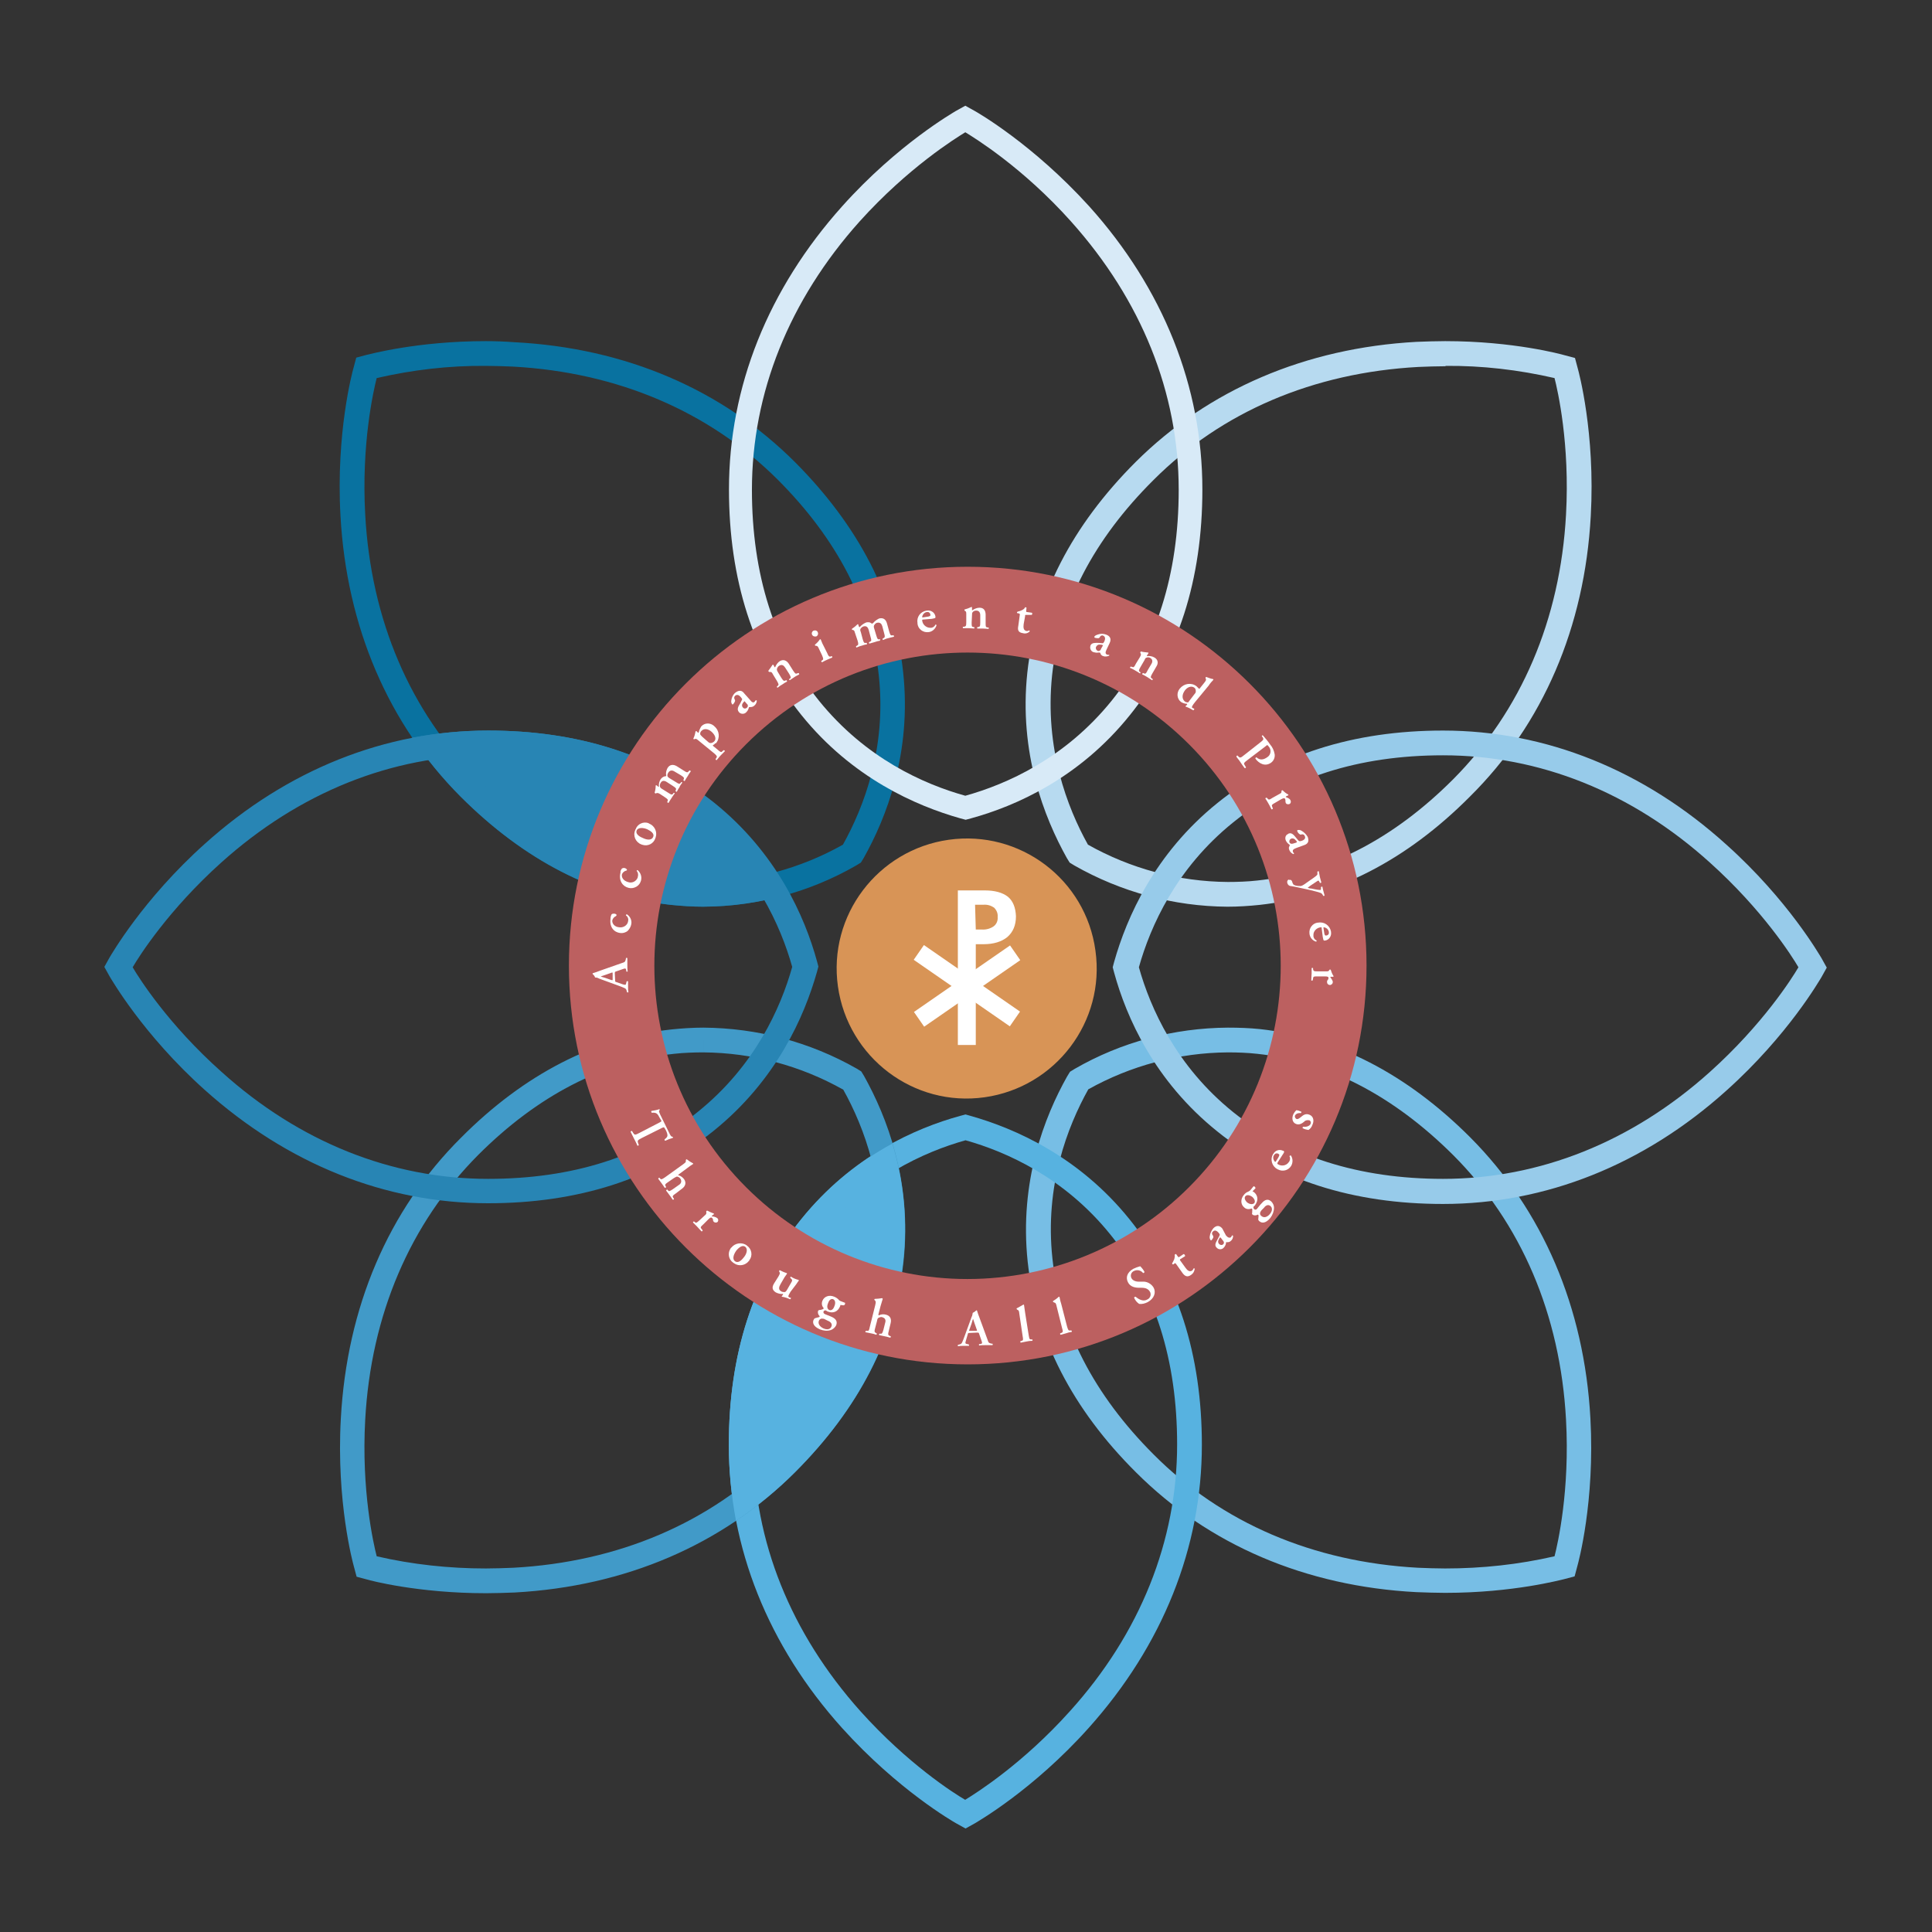 <svg xmlns="http://www.w3.org/2000/svg" xmlns:xlink="http://www.w3.org/1999/xlink" id="Layer_1" x="0px" y="0px" viewBox="0 0 538.7 538.7" style="enable-background:new 0 0 538.7 538.7;" xml:space="preserve"><rect x="0" y="0" width="538.7" height="538.7" fill="#333333" stroke="none"/><style type="text/css">	.st0{fill:#FFFFFF;fill-opacity:0;}	.st1{fill:#B7DAF0;}	.st2{fill:#77BEE5;}	.st3{fill:none;}	.st4{fill:#97CBEA;}	.st5{fill:#0972A0;}	.st6{fill:#D8EAF7;}	.st7{fill:#57B2E0;}	.st8{fill:#419AC8;}	.st9{fill:#2885B4;}	.st10{fill:#BC6060;}	.st11{fill:#D89456;}	.st12{fill:#FFFFFF;}</style><g id="Group_322" transform="translate(-22524.971 -2290.371)">	<g id="Group_71_00000098931992720691739040000013156702558242896524_" transform="translate(22524.971 2290.371)">		<g id="Group_31_00000150820074982098120010000006823798406423472299_" transform="translate(0 0)">			<g id="Group_3_00000139258574721729264880000011487192380743263881_" transform="translate(425.652 142.418)">				<g id="Group_2_00000173140602178137305740000016054010937988128916_" transform="translate(0)">					<g id="Group_1_00000163049424319128249400000003333573254649908117_">						<path id="Path_1_00000030452487798747662320000017046908074666341508_" class="st0" d="M-83.3,107c-14.4-0.1-28.5-3.9-41-11       l-0.5-0.3l-0.3-0.5c-6.1-10.8-12.9-28.1-10.6-49.6c2.2-20.4,12-39.4,29.2-56.6c19.6-19.6,45.9-30.9,76-32.5       c2.6-0.1,5.2-0.2,7.8-0.2c18.6,0,31.6,3.6,32.2,3.7l1.1,0.3l0.3,1.1c0.2,0.7,4.7,17.3,3.5,40c-1.6,30.1-12.9,56.4-32.5,76       c-17.2,17.2-36.2,27-56.6,29.2C-77.6,106.8-80.4,107-83.3,107z"></path>						<path id="Path_2_00000035519082937548502350000013752277973025377468_" class="st1" d="M-22.7-47.3v6.9       c10.3-0.1,20.5,1.1,30.5,3.4c0.9,3.5,4.3,18.4,3.2,38.1C9.4,30.3-1.5,55.8-20.5,74.9c-16.6,16.6-35,26.1-54.6,28.2       c-2.7,0.3-5.5,0.4-8.2,0.4c-13.7-0.1-27.1-3.7-39-10.4c-5.8-10.4-12.1-26.9-10-47.2C-130.2,26.3-120.7,8-104-8.6       c19-19,44.5-29.9,73.8-31.5c2.5-0.1,5.1-0.2,7.6-0.2L-22.7-47.3 M-22.7-47.3c-2.6,0-5.2,0.1-8,0.2       c-30.9,1.7-58,13.3-78.3,33.5c-17.8,17.8-27.9,37.5-30.2,58.7c-2.4,22.4,4.7,40.4,11,51.7l0.8,1.3l1.3,0.8       c13,7.4,27.7,11.4,42.7,11.5c3,0,6-0.2,8.9-0.5c21.2-2.3,41-12.4,58.7-30.2C4.6,59.5,16.2,32.4,17.9,1.5       c1.3-23.2-3.4-40.4-3.6-41.1l-0.8-3l-3-0.8C9.8-43.6-3.6-47.3-22.7-47.3L-22.7-47.3z"></path>					</g>				</g>			</g>							<ellipse id="Ellipse_1_00000124151601905743743950000006420059355064647071_" class="st0" cx="269.4" cy="269.4" rx="270.2" ry="270.2"></ellipse>		</g>		<g id="Group_33_00000023247585054306857830000003420927766597914543_" transform="translate(0 0)">			<g id="Group_9_00000013904785509370547950000004680448880186761374_" transform="translate(425.652 426.336)">				<g id="Group_8_00000089551137637140744480000009822702157784604291_" transform="translate(0)">					<g id="Group_7_00000098198763066256992420000000931563355527590819_">						<path id="Path_5_00000057850723107456445380000003732144418652462985_" class="st0" d="M-22.7,14.4c-2.6,0-5.2-0.1-7.8-0.2       c-30.1-1.6-56.4-12.9-76-32.5c-17.2-17.2-27-36.2-29.2-56.6c-2.3-21.5,4.5-38.8,10.6-49.6l0.3-0.5l0.5-0.3       c12.5-7.1,26.6-10.9,41-11c2.9,0,5.7,0.2,8.6,0.5c20.4,2.2,39.4,12,56.6,29.2c19.6,19.6,30.9,45.9,32.5,76       c1.2,22.7-3.3,39.3-3.5,40l-0.3,1.1l-1.1,0.3C8.9,10.9-4.1,14.4-22.7,14.4z"></path>						<path id="Path_6_00000078010093489221686000000005610647737876399285_" class="st2" d="M-83.3-132.9L-83.3-132.9       c2.7,0,5.5,0.1,8.2,0.4c19.6,2.1,37.9,11.6,54.6,28.2c19,19,29.9,44.5,31.5,73.8C12.1-10.8,8.7,4.1,7.8,7.6       C-2.2,9.9-12.4,11-22.7,11c-2.5,0-5.1-0.1-7.6-0.2C-59.5,9.2-85-1.7-104-20.8c-16.6-16.6-26.1-35-28.2-54.6       c-2.2-20.3,4.2-36.8,10-47.2C-110.4-129.2-97-132.8-83.3-132.9 M-83.3-139.8c-15,0.1-29.7,4-42.7,11.5l-1.3,0.8l-0.8,1.3       c-6.3,11.2-13.4,29.3-11,51.7c2.3,21.2,12.4,41,30.2,58.7C-88.7,4.4-61.6,16-30.7,17.6c2.8,0.1,5.4,0.2,8,0.2       c19.1,0,32.5-3.7,33.1-3.8l3-0.8l0.8-3c0.2-0.7,4.9-17.8,3.6-41.1c-1.7-30.9-13.3-58-33.5-78.3       c-17.8-17.8-37.5-27.9-58.7-30.2C-77.3-139.7-80.3-139.8-83.3-139.8z"></path>					</g>				</g>			</g>							<ellipse id="Ellipse_3_00000025420465645859105720000017105711446178995373_" class="st3" cx="269.4" cy="269.4" rx="270.2" ry="270.2"></ellipse>		</g>		<g id="Group_32_00000044169020513171845340000013658120571462497724_" transform="translate(0 0)">							<ellipse id="Ellipse_2_00000156566021358117417830000004569675411529525397_" class="st3" cx="269.4" cy="269.4" rx="270.2" ry="270.2"></ellipse>			<g id="Group_23_00000005253390679783853680000015591306804131390135_" transform="translate(461.657 303.502)">				<g id="Group_22_00000176001299650890863510000006822287331959522209_">					<g id="Group_21_00000160906294156907338730000003490951403851044746_">						<path id="Path_15_00000013178128427878583400000000768684201461039489_" class="st0" d="M-59.3,28.7       c-24.3,0-44.7-6.5-60.7-19.4c-16.8-13.6-24.3-30.6-27.6-42.5l-0.2-0.6l0.2-0.5c3.3-11.9,10.8-29,27.6-42.5       c16-12.9,36.4-19.4,60.7-19.4c27.8,0,54.3,10.6,76.7,30.7c16.9,15.2,25.4,30.1,25.8,30.7l0.6,1l-0.6,1       c-0.4,0.6-8.9,15.6-25.8,30.7C-5,18-31.5,28.7-59.3,28.7z"></path>						<path id="Path_16_00000173842368584358980690000016690221881554705801_" class="st4" d="M-59.3-92.9       c26.9,0,52.7,10.3,74.4,29.9C29.8-49.8,38-36.9,39.8-33.8c-1.8,3.1-10,16-24.7,29.2C-6.6,14.9-32.4,25.2-59.3,25.2       c-23.5,0-43.2-6.3-58.5-18.6c-15.9-12.8-23.1-29-26.3-40.4c3.2-11.4,10.4-27.6,26.3-40.4C-102.5-86.6-82.8-92.9-59.3-92.9        M-59.3-99.8c-25.1,0-46.3,6.8-62.9,20.2c-17.5,14.1-25.3,31.9-28.8,44.3l-0.4,1.5l0.4,1.5c3.4,12.4,11.2,30.2,28.8,44.3       c16.6,13.4,37.7,20.2,62.9,20.2c28.6,0,56-10.9,79-31.6c17.3-15.5,26.1-31,26.5-31.6l1.5-2.7l-1.5-2.7       c-0.4-0.6-9.2-16.1-26.5-31.6C-3.3-88.8-30.7-99.8-59.3-99.8z"></path>					</g>				</g>			</g>		</g>		<g id="Group_37_00000041973724539098135740000015249694706328228515_" transform="translate(0 0)">			<g id="Group_12_00000072974751026392939560000012514066955933378180_" transform="translate(141.734 142.418)">				<g id="Group_11_00000004524455114697440170000012926651142866827426_" transform="translate(0)">					<g id="Group_10_00000062158716245225187340000000888518815785868456_">						<path id="Path_7_00000017508134842150951310000004023830985725683609_" class="st0" d="M54.4,107c-2.9,0-5.7-0.2-8.6-0.5       c-20.4-2.2-39.4-12-56.6-29.2c-19.6-19.6-30.9-45.9-32.5-76c-1.2-22.7,3.3-39.3,3.5-40l0.3-1.1l1.1-0.3       c0.5-0.2,13.6-3.7,32.2-3.7c2.6,0,5.2,0.1,7.8,0.2c30.1,1.6,56.4,12.9,76,32.5c17.2,17.2,27,36.2,29.2,56.6       c2.3,21.5-4.5,38.8-10.6,49.6l-0.3,0.5l-0.5,0.3C86.5,101,72.1,107,54.4,107z"></path>						<path id="Path_8_00000018948290388311401140000008061636121994634931_" class="st5" d="M-6.3-47.3v6.9l0,0       c2.5,0,5.1,0.1,7.6,0.2c29.2,1.6,54.7,12.5,73.8,31.5c16.6,16.6,26.1,35,28.2,54.6c2.2,20.3-4.2,36.8-10,47.2       c-11.9,6.7-25.3,10.3-39,10.4c-2.7,0-5.5-0.1-8.2-0.4C26.6,101,8.2,91.5-8.4,74.9c-19-19-29.9-44.5-31.5-73.8       C-41-18.6-37.6-33.5-36.7-37c10-2.3,20.2-3.5,30.5-3.4L-6.3-47.3 M-6.3-47.3c-19.1,0-32.5,3.7-33.1,3.8l-3,0.8l-0.8,3       c-0.2,0.7-4.9,17.8-3.6,41.1c1.7,30.9,13.3,58,33.5,78.3c17.8,17.8,37.5,27.9,58.7,30.2c3,0.3,6,0.5,8.9,0.5       c15-0.1,29.7-4,42.7-11.5l1.3-0.8l0.8-1.3c6.3-11.2,13.4-29.3,11-51.7C107.9,24,97.7,4.3,80-13.5C59.7-33.8,32.7-45.4,1.7-47       C-1-47.2-3.7-47.3-6.3-47.3L-6.3-47.3z"></path>					</g>				</g>			</g>							<ellipse id="Ellipse_7_00000095326445543974784920000015146021715391540896_" class="st3" cx="269.4" cy="269.4" rx="270.2" ry="270.2"></ellipse>		</g>		<g id="Group_15_00000167371517401311528440000016123100056271595904_" transform="translate(302.758 44.978)">			<g id="Group_14_00000154420764118611286790000009281924268998502577_" transform="translate(0 0)">				<g id="Group_13_00000179632027805489517110000017899310197142532259_">					<path id="Path_9_00000163058825341083351520000012180349789956358563_" class="st0" d="M-34.2,180.1      c-12-3.3-29.1-10.8-42.7-27.7c-12.9-16-19.5-36.5-19.5-60.8c0-27.8,10.7-54.4,30.8-76.9c15.2-16.9,30.2-25.5,30.8-25.8l1.1-0.6      l1.1,0.6c0.6,0.4,15.6,8.9,30.8,25.8c20.2,22.5,30.8,49.1,30.8,76.9c0,24.4-6.5,44.8-19.5,60.8C-3.9,169.3-21,176.8-33,180.1      l-0.6,0.2L-34.2,180.1z"></path>					<path id="Path_10_00000172409570324929572920000011980330605495995308_" class="st6" d="M-33.6-8.1C-31-6.5-17.6,1.7-4.1,16.8      c19.6,21.9,30,47.7,30,74.8c0,23.6-6.3,43.4-18.7,58.8c-13,16.1-29.3,23.3-40.8,26.5c-11.5-3.2-27.8-10.4-40.8-26.5      c-12.4-15.4-18.7-35.2-18.7-58.8c0-27,10.4-52.9,30-74.8C-49.5,1.7-36.2-6.5-33.6-8.1 M-33.6-15.5l-2.7,1.5      c-0.6,0.4-16.1,9.2-31.6,26.5c-20.7,23.1-31.6,50.4-31.6,79c0,25.1,6.8,46.3,20.2,62.9c14.1,17.5,31.9,25.3,44.3,28.8l1.5,0.4      l1.5-0.4c12.4-3.4,30.2-11.2,44.3-28.8c13.4-16.6,20.2-37.7,20.2-62.9c0-28.6-10.9-56-31.6-79C-14.8-4.8-30.2-13.6-30.9-14      L-33.6-15.5z"></path>				</g>			</g>		</g>		<g id="Group_34_00000126288788865703548900000004056454089018182047_" transform="translate(0 0)">			<g id="Group_18_00000121245048336592117920000000862530425335942056_" transform="translate(302.818 462.342)">				<g id="Group_17_00000173120694572380699600000002546205480408972453_" transform="translate(0)">					<g id="Group_16_00000041276152962760933740000001173734069837742759_">						<path id="Path_11_00000167363571691272359030000007097957522841434766_" class="st0" d="M-34.6,43       c-0.6-0.4-15.6-8.9-30.7-25.8c-20.1-22.4-30.7-49-30.7-76.7c0-24.3,6.5-44.7,19.4-60.7c13.6-16.8,30.6-24.3,42.5-27.6l0.6-0.2       l0.6,0.2c11.9,3.3,29,10.8,42.5,27.6c12.9,16,19.4,36.4,19.4,60.7c0,27.8-10.6,54.3-30.8,76.7C-17,34.1-32,42.6-32.6,43       l-1,0.6L-34.6,43z"></path>						<path id="Path_12_00000088843066293496178370000013647698658034952069_" class="st7" d="M-33.6-144.4       C-22.2-141.2-6-134,6.8-118.1c12.4,15.3,18.6,35,18.6,58.5c0,26.9-10.3,52.7-29.9,74.4c-13.2,14.7-26.1,22.8-29.2,24.7       c-3.1-1.8-16-10-29.2-24.7C-82.3-6.9-92.7-32.6-92.7-59.5c0-23.5,6.3-43.2,18.6-58.5C-61.2-134-45-141.2-33.6-144.4        M-33.6-151.6l-1.5,0.4c-12.4,3.4-30.2,11.2-44.3,28.8c-13.4,16.6-20.2,37.7-20.2,62.9c0,28.6,10.9,56,31.6,79       C-52.4,36.8-37,45.6-36.3,46l2.7,1.5l2.7-1.5c0.6-0.4,16.1-9.2,31.6-26.5c20.7-23.1,31.6-50.4,31.6-79       c0-25.1-6.8-46.3-20.2-62.9c-14.1-17.5-31.9-25.3-44.3-28.8L-33.6-151.6z"></path>					</g>				</g>			</g>							<ellipse id="Ellipse_4_00000063625054390284294510000005722211448554612896_" class="st3" cx="269.4" cy="269.4" rx="270.2" ry="270.2"></ellipse>		</g>		<g id="Group_35_00000141455723811292522300000012735637240614076590_" transform="translate(0 0)">			<g id="Group_6_00000063634123264031572320000016423484664431337120_" transform="translate(141.734 426.336)">				<g id="Group_5_00000020395221749826241310000012376828473735147964_" transform="translate(0)">					<g id="Group_4_00000116931848901659358570000014040826927683218605_">						<path id="Path_3_00000160882468755823171740000002280430717419833998_" class="st0" d="M-6.3,14.4c-18.6,0-31.6-3.6-32.2-3.7       l-1.1-0.3l-0.3-1.1c-0.2-0.7-4.7-17.3-3.5-40c1.6-30.1,12.9-56.4,32.5-76c17.2-17.2,36.2-27,56.6-29.2       c2.8-0.3,5.7-0.5,8.6-0.5c14.4,0.1,28.5,3.9,41,11l0.5,0.3l0.3,0.5c6.1,10.8,12.9,28.1,10.6,49.6c-2.2,20.4-12,39.4-29.2,56.6       C57.9,1.3,31.6,12.6,1.5,14.2C-1,14.3-3.7,14.4-6.3,14.4z"></path>						<path id="Path_4_00000000932721434066914660000008216103362365911229_" class="st8" d="M54.4-139.8v6.9l0,0       c13.7,0.1,27.1,3.7,39,10.4c5.8,10.4,12.1,26.9,10,47.2c-2.1,19.6-11.6,37.9-28.2,54.6c-19,19-44.5,29.9-73.8,31.5       C-1.2,10.9-3.7,11-6.3,11C-16.5,11-26.8,9.9-36.7,7.6c-0.9-3.5-4.3-18.4-3.2-38.1c1.6-29.2,12.5-54.7,31.5-73.8       c16.6-16.6,35-26.1,54.6-28.2c2.7-0.3,5.5-0.4,8.2-0.4L54.4-139.8 M54.4-139.8c-3,0-6,0.2-8.9,0.5       c-21.2,2.3-41,12.4-58.7,30.2c-20.3,20.2-31.8,47.3-33.5,78.3c-1.3,23.2,3.4,40.4,3.6,41.1l0.8,3l3,0.8       c0.6,0.2,14,3.8,33.1,3.8c2.6,0,5.2-0.1,8-0.2C32.7,16,59.7,4.4,80-15.9c17.8-17.8,27.9-37.5,30.2-58.7       c2.4-22.4-4.7-40.4-11-51.7l-0.8-1.3l-1.3-0.8C84.1-135.8,69.4-139.7,54.4-139.8z"></path>					</g>				</g>			</g>							<ellipse id="Ellipse_5_00000035512873048742449550000008910598573113189801_" class="st3" cx="269.4" cy="269.4" rx="270.2" ry="270.2"></ellipse>		</g>		<g id="Group_20_00000178922270218118728010000016385792988865524393_" transform="translate(302.818 474.255)">			<g id="Group_19_00000138565042064026842880000011993605119703668901_" transform="translate(0)">				<path id="Path_13_00000168115689438175228200000014604657362881404804_" class="st7" d="M-95-56.3c-0.7-5-1.1-10.1-1.1-15.2     c0-24.3,6.5-44.7,19.4-60.7c5.8-7.2,12.7-13.3,20.6-18.1c2.2,8.9,2.8,18.2,1.8,27.3c-2.2,20.4-12,39.4-29.2,56.6     C-87.1-62.7-91-59.3-95-56.3z"></path>				<path id="Path_14_00000128453404456149366240000004521600541008770733_" class="st7" d="M-58.5-144.5c1.2,7,1.5,14.2,0.7,21.3     c-2.1,19.6-11.6,37.9-28.2,54.6c-2,2-4.1,4-6.3,5.8c-0.2-2.9-0.4-5.7-0.4-8.6c0-23.5,6.3-43.2,18.6-58.5     C-69.5-135.5-64.3-140.4-58.5-144.5 M-54-155.4c-9.8,5.3-18.4,12.5-25.4,21.1c-13.4,16.6-20.2,37.7-20.2,62.9     c0,7.1,0.7,14.2,2,21.2c5.9-4,11.4-8.5,16.4-13.5c17.8-17.8,27.9-37.5,30.2-58.7C-49.7-133.6-50.8-144.8-54-155.4z"></path>			</g>		</g>		<g id="Group_36_00000127020300066367451600000008152281899484426687_" transform="translate(0 0)">			<g id="Group_26_00000141453541814180419370000003633484632614203776_" transform="translate(44.293 303.502)">				<g id="Group_25_00000032640022081105342550000005949754820879481523_">					<g id="Group_24_00000057133638834352199780000004816415931277256080_">						<path id="Path_17_00000044874550592645013610000005055491160657406106_" class="st0" d="M91.8,28.7C64,28.7,37.5,18,15-2.1       C-1.9-17.3-10.4-32.2-10.7-32.8l-0.6-1l0.6-1c0.4-0.6,8.9-15.6,25.8-30.7c22.4-20.1,49-30.7,76.7-30.7       c24.3,0,44.7,6.5,60.7,19.4c16.8,13.6,24.3,30.6,27.6,42.5l0.2,0.6l-0.2,0.6c-3.3,11.9-10.8,29-27.6,42.5       C136.5,22.1,116.1,28.7,91.8,28.7z"></path>						<path id="Path_18_00000116918530816797781640000000461616188004386699_" class="st9" d="M91.8-92.9c23.5,0,43.2,6.3,58.5,18.6       c15.9,12.8,23.1,29,26.3,40.4c-3.2,11.4-10.4,27.6-26.3,40.4C135,19,115.3,25.2,91.8,25.2c-26.9,0-52.7-10.3-74.4-29.9       C2.7-17.8-5.5-30.7-7.3-33.8c1.8-3.1,10-16,24.7-29.2C39.1-82.5,64.9-92.9,91.8-92.9 M91.8-99.8c-28.6,0-56,10.9-79,31.6       c-17.3,15.5-26.1,31-26.5,31.6l-1.5,2.7l1.5,2.7c0.4,0.6,9.2,16.1,26.5,31.6c23.1,20.7,50.4,31.6,79,31.6       c25.1,0,46.3-6.8,62.9-20.2c17.5-14.1,25.3-31.9,28.8-44.3l0.4-1.5l-0.4-1.5c-3.4-12.4-11.2-30.2-28.8-44.3       C138.1-93,116.9-99.8,91.8-99.8z"></path>					</g>				</g>			</g>							<ellipse id="Ellipse_6_00000046322573565919366580000008564657424094383037_" class="st3" cx="269.4" cy="269.4" rx="270.2" ry="270.2"></ellipse>		</g>		<g id="Group_46_00000074426821585484208060000011628595406971175869_" transform="translate(171.717 303.502)">			<g id="Group_27_00000110457500601913851600000017941731924727773627_">				<path id="Path_19_00000029022455459535963540000013180106420814590856_" class="st9" d="M24.4-54.1c-2.9,0-5.7-0.2-8.6-0.5     c-20.4-2.2-39.4-12-56.6-29.2c-3.6-3.6-6.9-7.4-10-11.5c5-0.7,10.1-1.1,15.2-1.1c24.3,0,44.7,6.5,60.7,19.4     c7.2,5.8,13.3,12.7,18.1,20.6C37-54.9,30.7-54.1,24.4-54.1z"></path>				<path id="Path_20_00000034062554692297575410000016728498666076498862_" class="st9" d="M-35.6-92.9c23.5,0,43.2,6.3,58.5,18.6     c5.6,4.5,10.5,9.7,14.6,15.5c-4.3,0.8-8.7,1.1-13.1,1.1c-2.7,0-5.5-0.1-8.2-0.4c-19.6-2.1-38-11.6-54.6-28.2c-2-2-4-4.1-5.8-6.3     C-41.4-92.8-38.5-92.9-35.6-92.9 M-35.6-99.8c-7.1,0-14.2,0.7-21.2,2c4,5.9,8.5,11.4,13.5,16.4c17.8,17.8,37.5,27.9,58.7,30.2     c3,0.3,5.9,0.5,8.9,0.5c8.1,0,16.2-1.2,24-3.5C43.1-64,35.9-72.6,27.2-79.6C10.6-93-10.5-99.8-35.6-99.8z"></path>			</g>		</g>	</g>	<path id="Path_400_00000173879190341792897320000014247862037071710349_" class="st10" d="M22906,2559.6  c0-61.4-49.8-111.2-111.2-111.2c-61.4,0-111.2,49.8-111.2,111.2c0,61.4,49.8,111.2,111.2,111.2  C22856.2,2670.8,22906,2621,22906,2559.6z M22733,2621.4c-34.1-34.1-34.1-89.4,0-123.5c34.1-34.1,89.4-34.1,123.5,0  c34.1,34.1,34.1,89.4,0,123.5c-16.4,16.4-38.6,25.6-61.8,25.6C22771.6,2647,22749.4,2637.8,22733,2621.4z"></path>	<g id="Group_59_00000171720134646949988860000008680277990249843891_" transform="translate(22872.311 2638.423)">		<path id="Path_22_00000157996827960661639990000003662252437287043249_" class="st11" d="M-82.8-113.9   c-19.8,2.8-33.7,21.1-30.9,40.9c2.8,19.8,21.1,33.7,40.9,30.9c19.8-2.8,33.7-21.1,30.9-40.9c0,0,0,0,0,0   C-44.6-102.9-63-116.7-82.8-113.9z"></path>		<g id="Group_30_00000000942581746989553220000002027678350731625406_" transform="translate(31.852 21.422)">			<g id="Group_29_00000099634085584460285590000009669541926744893104_" transform="translate(18.286)">				<path id="Path_23_00000170961053020937903460000005325724119021721766_" class="st12" d="M-114.2-114c0,2.5-0.8,4.4-2.4,5.8     c-1.6,1.3-3.8,2-6.7,2h-2.1v28.1h-5v-43.1h7.5c2.8,0,5,0.6,6.5,1.8C-115-118.2-114.3-116.4-114.2-114z M-125.4-110.3h1.6     c1.2,0.1,2.4-0.2,3.4-0.9c0.8-0.6,1.2-1.6,1.1-2.6c0.1-1-0.3-1.9-1-2.6c-0.9-0.6-1.9-0.9-3-0.8h-2.3L-125.4-110.3z"></path>			</g>							<rect id="Rectangle_1_00000103972281908982976360000005118089481783417001_" x="-112.1" y="-110.9" transform="matrix(0.569 -0.822 0.822 0.569 30.523 -130.898)" class="st12" width="5" height="32.6"></rect>							<rect id="Rectangle_2_00000127041395780391086160000011225763280725820841_" x="-125.9" y="-97" transform="matrix(0.822 -0.569 0.569 0.822 34.329 -79.213)" class="st12" width="32.6" height="5"></rect>		</g>	</g>	<g id="Group_83" transform="translate(22787.1 2750.44)">		<path id="Path_403" class="st12" d="M-78.2-147.1c0.5-0.3,0.6-0.3,0.4-0.6l-0.4-0.7c-0.6-1.2-0.9-1.5-2.2-1.4   c-0.1-0.1-0.2-0.3-0.1-0.5c0.8-0.1,1.7-0.3,2.2-0.5c0.1,0,0.1,0.1,0.1,0.1c0,0,0,0.1,0,0.2c-0.3,0.2-0.2,0.4,0.2,1.3l2.6,5.3   c0.3,0.6,0.5,0.8,0.8,0.8c0.1,0,0.1,0.1,0.1,0.1c0,0.1,0,0.1,0,0.2c-0.7,0.2-1.5,0.5-2.1,0.8c-0.2,0-0.3-0.2-0.2-0.4   c0.9-0.7,1-1,0.4-2.4l-0.4-0.7c-0.2-0.3-0.2-0.3-0.7-0.1l-5.6,2.8c-1.4,0.7-1.3,0.8-1.1,1.5l0.2,0.5c0,0.1-0.3,0.2-0.4,0.2   c-0.3-0.8-0.6-1.3-0.9-1.9c-0.3-0.6-0.6-1.2-1-2c0-0.1,0.3-0.3,0.4-0.2l0.3,0.5c0.4,0.6,0.5,0.7,1.8,0L-78.2-147.1z"></path>		<path id="Path_404" class="st12" d="M-72.9-132.6c-0.1,0.1-0.2,0.2-0.1,0.2c0.7,0.2,1.2,0.6,1.6,1.1c0.7,1,0.4,2-0.6,2.7l-1.7,1.3   c-0.9,0.6-1,0.8-0.7,1.2l0.2,0.3c0,0.2-0.2,0.3-0.4,0.2c-0.3-0.5-0.6-0.9-0.9-1.3c-0.3-0.4-0.6-0.8-0.9-1.2c0-0.1,0.2-0.3,0.3-0.3   l0.2,0.2c0.3,0.4,0.5,0.3,1.4-0.3l1.7-1.2c0.5-0.3,0.8-0.9,0.5-1.5c0-0.1-0.1-0.1-0.1-0.2c-0.2-0.3-0.5-0.5-0.9-0.6   c-0.2,0-0.4,0.1-0.9,0.4l-1.6,1.1c-0.9,0.6-1,0.8-0.7,1.2l0.1,0.2c0,0.1-0.2,0.3-0.4,0.2c-0.3-0.4-0.5-0.8-0.9-1.3   c-0.3-0.4-0.6-0.8-0.9-1.2c0-0.1,0.2-0.3,0.3-0.3l0.2,0.2c0.3,0.4,0.5,0.3,1.4-0.3l5-3.6c0.8-0.6,0.8-0.6,0.8-1l0-0.2   c0-0.1,0.2-0.3,0.3-0.2c0.5,0.4,1.1,0.8,1.7,1.1c0.1,0.1,0.1,0.2,0,0.2c-0.5,0.3-1.2,0.8-1.7,1.2L-72.9-132.6z"></path>		<path id="Path_405" class="st12" d="M-65.7-121.1c0.5-0.4,0.6-0.6,0.5-1l0-0.2c0-0.1,0.1-0.2,0.3-0.2c0.6,0.3,1.2,0.6,1.8,0.8   c0.1,0.1,0.1,0.2,0,0.2c-0.2,0.2-0.4,0.3-0.5,0.4c-0.1,0-0.1,0.1,0,0.2c0,0,0,0,0,0c0.5,0,1.1,0.2,1.5,0.5c0.3,0.3,0.3,0.7,0.1,1   c0,0,0,0,0,0c-0.3,0.3-0.8,0.3-1.1,0c0,0,0,0,0,0c-0.1-0.1-0.2-0.2-0.2-0.4c0-0.3-0.1-0.5-0.3-0.7c-0.2-0.2-0.5-0.1-1,0.4   l-1.4,1.4c-0.8,0.7-0.9,0.9-0.5,1.3l0.3,0.4c0,0.1-0.2,0.3-0.3,0.3c-0.6-0.6-0.9-1-1.3-1.4c-0.3-0.3-0.7-0.7-1.1-1.1   c0-0.1,0.1-0.3,0.3-0.3l0.2,0.2c0.4,0.3,0.5,0.2,1.3-0.5L-65.7-121.1z"></path>		<path id="Path_406" class="st12" d="M-53.3-108.5c-1,1.3-2.8,1.6-4.1,0.7c-0.1-0.1-0.2-0.1-0.3-0.2c-1.3-0.9-1.6-2.7-0.7-4   c0.1-0.1,0.1-0.2,0.2-0.2c1-1.3,3-1.6,4.3-0.6c0,0,0.1,0.1,0.1,0.1c1.3,0.9,1.6,2.8,0.6,4C-53.2-108.6-53.2-108.5-53.3-108.5z    M-57.2-108.4c0.8,0.6,1.7-0.1,2.4-1c0.8-0.9,1.3-2.3,0.5-3c-0.6-0.5-1.5-0.2-2.5,1C-57.6-110.3-58-109-57.2-108.4L-57.2-108.4z"></path>		<path id="Path_407" class="st12" d="M-41.7-99.9c-0.4,0.7-0.8,1.3-0.5,1.5c0.2,0.1,0.4,0.2,0.6,0.2c0,0.2-0.1,0.4-0.2,0.4   c0,0,0,0,0,0c-0.7-0.3-1.5-0.6-2.3-0.7c-0.1,0-0.1-0.1,0-0.2c0.1-0.1,0.2-0.3,0.3-0.4c0-0.1,0-0.2,0-0.2c-0.7,0.1-1.4-0.1-2-0.4   c-1.1-0.7-1.1-1.5-0.5-2.5l1.2-1.9c0.5-0.9,0.5-1,0.3-1.3l-0.1-0.2c0-0.1,0.1-0.3,0.2-0.3c0.6,0.3,1.2,0.6,1.9,0.8   c0.1,0,0.1,0.1,0.1,0.2c-0.2,0.3-0.5,0.7-0.7,1l-1.1,1.9c-0.4,0.7-0.7,1.5,0.2,2c0.3,0.2,0.7,0.2,1,0.2c0.2-0.1,0.3-0.1,0.6-0.6   l1.1-1.9c0.5-0.8,0.4-0.9,0-1.3l-0.2-0.2c0-0.1,0.1-0.3,0.2-0.3c0.6,0.4,1.3,0.7,2.1,0.9c0.1,0,0.1,0.1,0.1,0.2   c-0.2,0.2-0.4,0.6-0.7,1L-41.7-99.9z"></path>		<path id="Path_408" class="st12" d="M-27.8-96.2c0,0.2-0.1,0.4-0.2,0.6c-0.5,1.1-1.7,1.9-3.4,1.2c-0.2-0.1-0.3-0.2-0.5-0.3   c-0.3,0-0.5,0.1-0.6,0.3c-0.1,0.3,0,0.6,0.5,0.8c0.4,0.2,0.9,0.3,1.5,0.6c1,0.4,2.1,1.1,1.5,2.5c-0.3,0.6-0.9,1.1-1.5,1.3   c-1,0.3-2,0.2-3-0.2c-1.9-0.8-2.1-1.9-1.8-2.6c0.1-0.2,0.2-0.4,0.4-0.5c0.2-0.1,0.8-0.2,1.1-0.3c0.1,0,0.3-0.2,0.2-0.3   c-0.4-0.4-0.6-0.9-0.4-1.5c0.1-0.1,0.2-0.2,0.4-0.2c0.2,0,1.1-0.2,1.1-0.4c0,0,0-0.1,0-0.2c-0.5-0.5-0.6-1.3-0.3-2   c0.5-1.2,1.9-1.7,3.3-1.1c0.5,0.2,0.9,0.5,1.2,0.8c0.1,0.2,0.3,0.3,0.5,0.4l1.3,0.5c0,0.1,0,0.2,0,0.3c-0.1,0.3-0.3,0.4-0.4,0.4   L-27.8-96.2z M-32.1-92.2c-0.3-0.2-0.6-0.2-1-0.2c-0.3,0.1-0.6,0.3-0.7,0.6c-0.3,0.8,0.2,1.6,1.2,2.1c1.1,0.5,2,0.3,2.3-0.5   c0.3-0.7-0.2-1.3-1-1.6L-32.1-92.2z M-30.9-94.8c0.5,0.2,1.1-0.1,1.4-1c0.4-0.9,0.3-1.7-0.3-2c-0.5-0.2-1.1,0.1-1.4,1   C-31.7-95.7-31.4-95-30.9-94.8z"></path>		<path id="Path_409" class="st12" d="M-17.2-93.6c0,0.2,0,0.2,0.1,0.3c0.6-0.3,1.3-0.4,2-0.2c1.2,0.3,1.6,1.2,1.3,2.4l-0.5,2.1   c-0.3,1-0.2,1.2,0.2,1.4l0.3,0.1c0.1,0.1,0.1,0.3-0.1,0.4c0,0,0,0-0.1,0c-0.6-0.2-1.1-0.3-1.6-0.4c-0.5-0.1-0.9-0.2-1.4-0.3   c-0.1-0.1,0-0.3,0.1-0.4l0.2,0c0.5,0.1,0.6-0.1,0.9-1.1l0.5-2c0.2-0.6,0-1.2-0.6-1.4c-0.1,0-0.2-0.1-0.2-0.1   c-0.4-0.1-0.7,0-1.1,0.2c-0.2,0.1-0.3,0.3-0.4,0.9l-0.5,1.9c-0.3,1-0.2,1.2,0.2,1.4l0.2,0.1c0.1,0.1,0,0.4-0.1,0.4   c-0.5-0.2-1-0.3-1.5-0.4c-0.4-0.1-0.9-0.2-1.5-0.3c-0.1-0.1,0-0.3,0.1-0.4l0.3,0c0.5,0.1,0.6-0.1,0.8-1.1l1.5-6   c0.2-0.9,0.2-1,0-1.3l-0.2-0.2c-0.1-0.1,0-0.3,0.1-0.3c0.6,0,1.4-0.1,2-0.2c0.1,0,0.2,0.1,0.2,0.2c-0.2,0.6-0.4,1.4-0.6,2   L-17.2-93.6z"></path>		<path id="Path_410" class="st12" d="M8.2-88.4c-0.4,0-0.4,0-0.5,0.4l-0.5,1.7c-0.3,0.9-0.1,0.9,0.4,1L8-85.2   c0.1,0.1,0.1,0.4,0,0.4c-0.5,0-1,0-1.6,0c-0.5,0-0.9,0-1.4,0.1c-0.1-0.1-0.1-0.3,0-0.4l0.4-0.1c0.4-0.1,0.6-0.2,0.8-0.7   c0.2-0.4,0.4-1,0.7-1.8l1.9-5.2c0.2-0.3,0.2-0.7,0.3-1.1c0.4-0.2,0.7-0.4,1-0.7c0.1,0,0.2,0,0.2,0.1c0.2,0.6,0.4,1.3,0.7,2l2.2,6   c0.3,1,0.4,1,1.2,1.2l0.2,0c0.1,0.1,0.1,0.3,0,0.4c-0.6,0-1.1,0-1.9,0c-0.6,0-1.3,0-1.8,0.1c-0.1-0.1-0.1-0.3,0-0.4l0.3,0   c0.5-0.1,0.6-0.2,0.4-0.8l-0.7-2c-0.1-0.4-0.2-0.4-0.6-0.4L8.2-88.4z M9.9-89c0.4,0,0.5,0,0.3-0.4l-0.6-1.7   c-0.1-0.4-0.3-0.8-0.4-1.2h0c-0.1,0.1-0.2,0.5-0.4,1.2l-0.6,1.7C8-89,8-89,8.4-89L9.9-89z"></path>		<path id="Path_411" class="st12" d="M22.1-93.7c-0.1-1-0.2-1-0.6-1.2L21.4-95c-0.1,0-0.1-0.3,0-0.3c0.5-0.2,1.2-0.7,1.8-1   c0.1,0,0.2,0,0.2,0.1c0.1,0.6,0.2,1.5,0.3,2.1l1,6.3c0.2,1.1,0.2,1.2,0.7,1.2l0.3,0c0.1,0.1,0.1,0.3,0,0.4   C25-86.2,24.5-86.1,24-86c-0.5,0.1-1,0.2-1.5,0.3c-0.1,0-0.2-0.3-0.1-0.4l0.3-0.1c0.5-0.1,0.5-0.3,0.3-1.4L22.1-93.7z"></path>		<path id="Path_412" class="st12" d="M32.5-95.8c-0.2-0.9-0.3-1-0.7-1.1L31.6-97c-0.1,0-0.2-0.3-0.1-0.3c0.5-0.3,1.2-0.8,1.6-1.2   c0.1,0,0.2,0,0.2,0.1c0.1,0.6,0.3,1.4,0.5,2l1.6,6.2c0.3,1,0.4,1.2,0.9,1.1l0.3,0c0.1,0.1,0.2,0.3,0.1,0.4   c-0.6,0.1-1.1,0.2-1.6,0.4c-0.5,0.1-0.9,0.3-1.5,0.4c-0.1,0-0.2-0.3-0.1-0.4l0.3-0.1c0.5-0.2,0.5-0.4,0.2-1.4L32.5-95.8z"></path>		<path id="Path_413" class="st12" d="M55.5-96.5c-0.6-0.4-1.1-1-1.4-1.7c0-0.2,0.2-0.3,0.4-0.3c0.6,0.5,2,1.5,3.2,0.8   c0.8-0.3,1.2-1.2,0.9-2c0-0.1-0.1-0.1-0.1-0.2c-0.4-0.7-1.1-1.1-2.3-1.1l-0.7,0c-1.2,0-2.5-0.3-3.1-1.5c-0.7-1.3-0.3-2.8,1.5-3.8   c0.6-0.3,1.2-0.5,1.9-0.7c0.5,0.5,0.9,1,1.2,1.6c0,0.1-0.2,0.3-0.4,0.3c-0.6-0.8-1.7-1-2.5-0.6c-0.8,0.3-1.1,1.2-0.8,1.9   c0,0.1,0.1,0.1,0.1,0.2c0.3,0.5,1,0.9,2,0.9l1,0c1.2-0.1,2.4,0.5,3.1,1.6c0.8,1.4,0.2,3.1-1.6,4.1C57.1-96.6,56.3-96.4,55.5-96.5z   "></path>		<path id="Path_414" class="st12" d="M67-109c-0.2,0.2-0.2,0.2,0.1,0.6l1.3,1.8c0.5,0.7,1.1,1.3,1.9,0.8c0.2-0.2,0.3-0.4,0.4-0.6   c0.1-0.1,0.2,0,0.3,0.1c0,0,0,0,0,0c-0.1,0.7-0.4,1.3-1,1.7c-1.1,0.8-1.8,0.3-2.4-0.5l-1.7-2.4c-0.3-0.4-0.3-0.4-0.5-0.3l-0.4,0.3   c-0.1,0-0.3-0.1-0.3-0.2c0,0,0-0.1,0-0.1c0.2-0.4,0.4-0.7,0.6-1.2c0.1-0.4,0.2-0.8,0.1-1.2c0.1-0.1,0.2-0.2,0.4-0.2l0.5,0.7   c0.1,0.2,0.2,0.2,0.4,0.1l1.2-0.8c0.1,0,0.2,0.1,0.3,0.2c0.1,0.1,0.1,0.3,0.1,0.4L67-109z"></path>		<path id="Path_415" class="st12" d="M79.7-115.6c0.5,0.6,1,0.8,1.4,0.5c0.1-0.1,0.2-0.3,0.3-0.5c0.1,0,0.2,0,0.3,0.1   c0,0.5-0.2,1.1-0.6,1.4c-0.3,0.3-0.6,0.4-1,0.4c-0.1,0-0.2,0-0.3,0c-0.1,0-0.1,0.2-0.1,0.4c-0.1,0.4-0.3,0.8-0.6,1.1   c-0.5,0.6-1.4,0.6-1.9,0.1c0,0-0.1-0.1-0.1-0.1c-0.4-0.4-0.5-0.9,0-1.8c0.3-0.5,0.5-1,0.8-1.5c0.1-0.3,0.1-0.4,0-0.5l-0.2-0.3   c-0.5-0.6-1.1-0.9-1.6-0.4c-0.3,0.2-0.4,0.7-0.1,1c0.1,0.2,0.2,0.4,0.2,0.6c-0.1,0.3-0.3,0.6-0.5,0.8c-0.1,0.1-0.2,0.1-0.3,0   c0,0,0,0,0,0c-0.2-0.3-0.3-0.7-0.2-1.1c0.1-0.8,0.5-1.6,1-2.2c0.8-0.8,1.7-0.9,2.5,0.1L79.7-115.6z M78.3-114.9   c-0.1-0.1-0.2-0.2-0.3-0.1c-0.1,0.2-0.3,0.4-0.3,0.6c-0.3,0.4-0.2,0.9,0.1,1.2c0.3,0.3,0.8,0.4,1.1,0.1c0,0,0,0,0,0   c0.3-0.2,0.3-0.6,0.1-0.9c0,0,0-0.1-0.1-0.1L78.3-114.9z"></path>		<path id="Path_416" class="st12" d="M87.1-127.9c0.2,0.1,0.4,0.2,0.5,0.3c0.9,0.8,1.3,2.1,0.2,3.6c-0.1,0.1-0.3,0.3-0.4,0.4   c-0.1,0.2,0,0.5,0.2,0.7c0.2,0.2,0.6,0.2,0.9-0.3c0.3-0.3,0.6-0.8,1-1.2c0.7-0.8,1.6-1.7,2.8-0.7c0.5,0.5,0.8,1.1,0.8,1.8   c0,1-0.4,2-1,2.8c-1.3,1.6-2.4,1.5-3,1c-0.2-0.1-0.3-0.3-0.4-0.5c0-0.2,0.1-0.8,0.1-1.1c0-0.1-0.1-0.3-0.2-0.3   c-0.5,0.3-1.1,0.3-1.5,0c-0.1-0.1-0.2-0.3-0.1-0.4c0-0.2,0.1-1.1,0-1.2c0,0-0.1-0.1-0.2-0.1c-0.7,0.3-1.5,0.2-2-0.3   c-1-0.8-1.1-2.3-0.1-3.5c0.3-0.4,0.7-0.7,1.2-0.9c0.2-0.1,0.4-0.2,0.6-0.4l0.9-1.1c0.1,0,0.2,0,0.3,0.1c0.2,0.2,0.3,0.4,0.2,0.5   L87.1-127.9z M87.6-124.6c0.3-0.4,0.2-1-0.5-1.7c-0.8-0.6-1.6-0.7-2-0.2c-0.3,0.4-0.2,1,0.5,1.7C86.4-124.2,87.2-124.2,87.6-124.6   L87.6-124.6z M89.7-122.7c-0.2,0.2-0.4,0.5-0.5,0.9c0,0.3,0.1,0.6,0.4,0.8c0.7,0.6,1.6,0.3,2.3-0.5c0.8-0.9,0.8-1.8,0.2-2.3   c-0.6-0.5-1.3-0.2-1.8,0.5L89.7-122.7z"></path>		<path id="Path_417" class="st12" d="M94.1-135.9c-0.1,0.2-0.1,0.3,0,0.4c1,0.7,2.4,0.5,3.1-0.5c0,0,0-0.1,0.1-0.1   c0.3-0.5,0.4-1.1,0.1-1.6c0.1-0.1,0.2-0.2,0.4-0.2c0.6,0.9,0.6,2,0.1,2.9c-0.8,1.3-2.4,1.7-3.7,1c-0.1,0-0.1-0.1-0.2-0.1   c-1.5-0.8-2-2.7-1.2-4.1c0,0,0-0.1,0.1-0.1c0.5-1,1.7-1.4,2.7-0.9c0,0,0,0,0.1,0c0.1,0.1,0.2,0.1,0.2,0.2c0.1,0.1-0.1,0.5-0.4,0.9   L94.1-135.9z M94.3-137.3c0.1-0.2,0.2-0.4,0.3-0.7c0-0.1-0.1-0.2-0.2-0.3c-0.4-0.3-1-0.2-1.2,0.2c0,0,0,0.1-0.1,0.1   c-0.4,0.6-0.2,1.4,0.3,1.9c0,0,0.1,0,0.2-0.1L94.3-137.3z"></path>		<path id="Path_418" class="st12" d="M102.7-145c-0.6-0.1-1.1-0.2-1.6-0.5c-0.1-0.1,0-0.3,0.1-0.4c0.8,0.1,1.8-0.1,2.1-0.8   c0.2-0.4,0-0.8-0.3-1c0,0,0,0-0.1,0c-0.5-0.1-1.1,0-1.4,0.4c-0.6,0.5-1.4,1-2.3,0.6c-1-0.4-1.2-1.6-0.7-2.7   c0.2-0.4,0.5-0.8,0.8-1.1c0.5,0,0.9,0.2,1.4,0.4c0.1,0.1,0,0.3-0.1,0.4c-0.6-0.1-1.3,0.1-1.6,0.6c-0.2,0.4,0,0.8,0.3,1   c0,0,0,0,0,0c0.4,0.2,0.8-0.1,1.3-0.5c0.7-0.6,1.4-1.1,2.5-0.6c1.1,0.5,1.2,1.8,0.7,2.8C103.6-145.8,103.2-145.3,102.7-145z"></path>	</g>	<g id="Group_89" transform="translate(22771.396 2542.622)">		<path id="Path_420" class="st12" d="M-74.9,21.1c0,0.4,0,0.4,0.4,0.5l1.7,0.6c0.9,0.3,0.9,0.1,1-0.4l0.1-0.4   c0.1-0.1,0.4-0.1,0.4,0c0,0.5,0,1,0,1.6c0,0.5,0,0.9,0.1,1.4c-0.1,0.1-0.3,0.1-0.4,0l-0.1-0.4c-0.1-0.4-0.2-0.6-0.7-0.8   c-0.4-0.2-1-0.4-1.8-0.7l-5.2-1.9c-0.3-0.2-0.7-0.3-1.1-0.3c-0.1-0.4-0.4-0.7-0.7-1c0-0.1,0-0.2,0.1-0.2c0.6-0.2,1.3-0.4,2-0.7   l6-2.1c1-0.3,1-0.4,1.2-1.2l0-0.2c0.1-0.1,0.3-0.1,0.4,0c0,0.6,0,1.1,0,1.9c0,0.6,0,1.3,0.1,1.8c-0.1,0.1-0.3,0.1-0.4,0l0-0.3   c-0.1-0.5-0.2-0.6-0.8-0.4l-2,0.7c-0.4,0.1-0.4,0.2-0.4,0.6L-74.9,21.1z M-75.6,19.3c0-0.4,0-0.5-0.4-0.3l-1.7,0.6   c-0.4,0.1-0.8,0.3-1.2,0.4v0c0.1,0.1,0.5,0.2,1.2,0.4l1.7,0.6c0.4,0.1,0.4,0.1,0.4-0.2L-75.6,19.3z"></path>		<path id="Path_421" class="st12" d="M-75.9,2.7c0.2-0.2,0.5-0.2,0.8-0.2c0.5,0.1,0.6,0.3,0.6,0.4c0,0.1-0.1,0.2-0.2,0.3   c-0.5,0.2-0.9,0.7-1,1.2c-0.1,0.8,0.6,1.8,1.9,1.9c1.1,0.2,2.3-0.5,2.5-1.6c0,0,0-0.1,0-0.1c0.2-0.6-0.1-1.3-0.6-1.6   c0-0.2,0.1-0.3,0.3-0.3c0.9,0.6,1.4,1.7,1.2,2.7c-0.1,0.7-0.5,1.4-1,1.9C-72,7.8-72.8,8-73.5,7.9c-1.7-0.2-3-1.6-2.7-3.9   C-76.2,3.5-76.1,3.1-75.9,2.7z"></path>		<path id="Path_422" class="st12" d="M-73-10.1c0.2-0.1,0.5-0.2,0.8-0.1c0.4,0.1,0.6,0.4,0.6,0.5c0,0.1-0.1,0.2-0.2,0.2   c-0.5,0.1-1,0.5-1.2,1c-0.2,0.8,0.3,1.8,1.7,2.2c1.1,0.4,2.3-0.2,2.7-1.3c0,0,0-0.1,0-0.1c0.2-0.6,0.1-1.3-0.3-1.7   c0-0.2,0.2-0.3,0.3-0.2c0.8,0.7,1.2,1.8,0.9,2.9c-0.2,0.7-0.6,1.3-1.3,1.7c-0.7,0.4-1.5,0.5-2.2,0.3c-1.6-0.4-2.8-2-2.2-4.3   C-73.5-9.3-73.3-9.7-73-10.1z"></path>		<path id="Path_423" class="st12" d="M-65.4-22.6c1.5,0.6,2.3,2.3,1.8,3.8c0,0.1-0.1,0.2-0.1,0.3c-0.5,1.5-2.1,2.3-3.6,1.8   c-0.1,0-0.2-0.1-0.3-0.1c-1.6-0.6-2.4-2.4-1.7-4c0-0.1,0-0.1,0.1-0.2c0.5-1.5,2.2-2.3,3.7-1.7C-65.6-22.7-65.5-22.6-65.4-22.6z    M-64.3-18.9c0.4-0.9-0.6-1.6-1.6-2.1c-1.1-0.5-2.6-0.6-3,0.3c-0.3,0.7,0.2,1.5,1.7,2.1C-66-18-64.7-17.9-64.3-18.9L-64.3-18.9z"></path>		<path id="Path_424" class="st12" d="M-62.3-30.8c-0.5-0.3-0.7-0.4-1.1-0.3l-0.2,0.1c-0.1,0-0.2-0.1-0.3-0.2c0.2-0.7,0.3-1.3,0.3-2   c0-0.1,0.1-0.1,0.2-0.1c0.2,0.1,0.4,0.3,0.5,0.4c0.1,0.1,0.1,0,0.2,0c-0.1-0.7,0.1-1.5,0.5-2.1c0.3-0.4,0.7-0.7,1.2-0.8   c0.2,0,0.3,0,0.3-0.1c0-0.1,0.1-0.2,0-0.3c-0.1-0.7,0.1-1.3,0.4-1.9c0.6-1,1.6-1.1,2.6-0.5l1.9,1.2c0.9,0.6,1.1,0.6,1.4,0.2   l0.2-0.2c0.2-0.1,0.3,0.1,0.4,0.2c-0.4,0.5-0.6,0.9-0.9,1.4c-0.3,0.4-0.5,0.8-0.8,1.3c-0.1,0.1-0.3-0.1-0.4-0.2l0.1-0.2   c0.2-0.5,0.1-0.6-0.8-1.2l-1.7-1c-0.6-0.4-1.3-0.5-1.8,0.3c-0.2,0.3-0.3,0.7-0.2,1c0.1,0.2,0.2,0.3,0.5,0.5l1.8,1.1   c0.9,0.6,1.1,0.6,1.4,0.2l0.1-0.2c0.1,0,0.4,0.1,0.3,0.2c-0.3,0.4-0.6,0.8-0.8,1.3c-0.3,0.4-0.5,0.8-0.7,1.2   c-0.1,0.1-0.3-0.1-0.4-0.2l0.1-0.2c0.2-0.5,0.1-0.6-0.8-1.2l-1.7-1.1c-0.6-0.4-1.3-0.5-1.7,0.2c-0.2,0.3-0.3,0.7-0.2,1.1   c0.1,0.3,0.2,0.4,0.7,0.7l1.6,1c0.9,0.6,1.1,0.6,1.4,0.2l0.1-0.2c0.1,0,0.4,0.1,0.3,0.2c-0.3,0.4-0.6,0.8-0.9,1.3   c-0.3,0.4-0.5,0.8-0.8,1.3c-0.1,0.1-0.3-0.1-0.4-0.2l0.1-0.2c0.2-0.5,0.1-0.6-0.8-1.2L-62.3-30.8z"></path>		<path id="Path_425" class="st12" d="M-51.7-45.8c-0.5-0.4-0.6-0.5-1-0.4l-0.2,0.1c-0.1,0-0.2-0.1-0.2-0.2c0.3-0.6,0.5-1.3,0.6-2   c0.1-0.1,0.2-0.1,0.3-0.1c0.1,0.2,0.2,0.3,0.4,0.4c0.1,0.1,0.1,0.1,0.2,0c0.1-0.6,0.4-1.2,0.7-1.7c0.9-1,2.4-1.1,3.5-0.2   c0.1,0.1,0.1,0.1,0.2,0.2c1.4,1.2,1.6,3.3,0.4,4.7C-47-45-47-45-47.1-44.9c-0.1,0.2-0.3,0.3-0.5,0.4c-0.1,0.1-0.1,0.2,0.2,0.4   l1.1,0.9c0.8,0.7,1,0.8,1.3,0.4l0.4-0.3c0.1,0,0.3,0.2,0.3,0.3c-0.5,0.5-0.9,0.9-1.3,1.3c-0.3,0.4-0.7,0.8-1,1.2   c-0.1,0-0.3-0.1-0.3-0.3l0.2-0.3c0.3-0.4,0.2-0.6-0.6-1.3L-51.7-45.8z M-49-45.4c0.3,0.3,0.6,0.4,1,0.3c0.3-0.1,0.5-0.2,0.7-0.4   c0.7-0.7,0.3-1.8-0.7-2.7c-1-0.9-2.2-1-2.9-0.2c-0.2,0.2-0.3,0.5-0.3,0.8c0,0.2,0.2,0.4,0.6,0.8L-49-45.4z"></path>		<path id="Path_426" class="st12" d="M-37.3-57.1c0.5,0.7,1,0.9,1.3,0.5c0.1-0.1,0.2-0.3,0.3-0.4c0.1,0,0.2,0,0.3,0.1   c0,0.5-0.3,1.1-0.7,1.4c-0.3,0.3-0.7,0.4-1.1,0.4c-0.1,0-0.2,0-0.3,0c-0.1,0-0.1,0.2-0.2,0.4c-0.1,0.4-0.4,0.8-0.7,1.1   c-0.5,0.5-1.4,0.5-1.9,0c0,0-0.1-0.1-0.1-0.1c-0.3-0.4-0.5-0.9,0-1.8c0.3-0.5,0.6-1,0.8-1.5c0.2-0.3,0.1-0.4,0-0.5l-0.2-0.3   c-0.5-0.6-1-0.9-1.6-0.5c-0.3,0.2-0.4,0.7-0.2,1c0.1,0.2,0.2,0.4,0.1,0.6c-0.1,0.3-0.3,0.6-0.5,0.8c-0.1,0.1-0.2,0.1-0.3,0   c0,0,0,0,0,0c-0.2-0.3-0.3-0.7-0.2-1.1c0.1-0.8,0.5-1.6,1.1-2.1c0.9-0.7,1.8-0.8,2.5,0.2L-37.3-57.1z M-38.7-56.6   c-0.1-0.1-0.2-0.2-0.2-0.1c-0.1,0.2-0.3,0.3-0.4,0.5c-0.3,0.4-0.3,0.9,0,1.2c0.3,0.4,0.8,0.4,1.1,0.1c0,0,0,0,0,0   c0.3-0.2,0.4-0.6,0.2-0.9c0,0,0-0.1-0.1-0.1L-38.7-56.6z"></path>		<path id="Path_427" class="st12" d="M-28.6-63.3c0.6,0.9,0.7,1,1.2,0.8l0.2-0.1c0.1,0,0.3,0.3,0.2,0.4c-0.4,0.2-0.9,0.5-1.3,0.8   c-0.4,0.2-0.8,0.5-1.3,0.9c-0.1,0-0.3-0.2-0.2-0.3l0.2-0.2c0.4-0.3,0.3-0.5-0.2-1.4l-1.1-1.8c-0.3-0.6-0.4-0.7-0.9-0.7l-0.2,0   c-0.1-0.1-0.2-0.2-0.2-0.3c0.4-0.5,0.8-1.1,1.2-1.7c0.1,0,0.2,0,0.2,0c0.1,0.2,0.3,0.5,0.3,0.6c0.1,0.1,0.1,0.1,0.2,0.1   c0.3-0.7,0.7-1.3,1.3-1.7c1-0.6,1.9-0.2,2.5,0.7l1.2,1.9c0.6,0.9,0.7,1,1.2,0.8l0.3-0.1c0.1,0,0.3,0.3,0.2,0.4   c-0.5,0.3-1,0.5-1.4,0.8c-0.4,0.3-0.8,0.5-1.2,0.8c-0.1,0-0.3-0.2-0.2-0.3l0.2-0.1c0.4-0.3,0.3-0.5-0.2-1.4l-1.1-1.7   c-0.4-0.6-0.9-1-1.7-0.5c-0.3,0.2-0.5,0.5-0.6,0.9c0,0.3,0,0.4,0.3,0.9L-28.6-63.3z"></path>		<path id="Path_428" class="st12" d="M-20-75.3c-0.2-0.4,0-0.9,0.4-1.1c0,0,0,0,0.1,0c0.4-0.2,0.9,0,1.1,0.4c0,0,0,0,0,0.1   c0.2,0.4,0,0.9-0.4,1.1c0,0,0,0,0,0C-19.2-74.7-19.8-74.8-20-75.3C-20-75.2-20-75.3-20-75.3z M-15.8-70.2c0.4,1,0.6,1.1,1,1   l0.3-0.1c0.1,0,0.2,0.3,0.1,0.4c-0.5,0.2-0.9,0.4-1.4,0.6c-0.4,0.2-0.9,0.4-1.4,0.7c-0.1,0-0.3-0.2-0.2-0.4l0.2-0.1   c0.4-0.3,0.4-0.4,0-1.4l-0.9-1.9c-0.3-0.6-0.3-0.7-0.8-0.8l-0.2,0c-0.1-0.1-0.1-0.2-0.1-0.3c0.5-0.4,1-0.9,1.4-1.5   c0.1,0,0.2,0,0.2,0c0.2,0.4,0.4,1.1,0.7,1.6L-15.8-70.2z"></path>		<path id="Path_429" class="st12" d="M-8-75.7c-0.2-0.6-0.2-0.8-0.6-0.9l-0.2,0c-0.1-0.1-0.1-0.2-0.1-0.3c0.6-0.4,1.1-0.8,1.6-1.3   c0.1,0,0.2,0,0.2,0.1c0,0.2,0.1,0.4,0.2,0.6c0,0.1,0.1,0.1,0.2,0.1c0.5-0.6,1.1-1,1.8-1.3c0.5-0.1,1-0.1,1.4,0.2   c0.1,0.1,0.2,0.2,0.3,0.1c0.1,0,0.1-0.1,0.3-0.2c0.4-0.5,1-0.9,1.6-1.2c1.2-0.3,1.9,0.3,2.2,1.4l0.6,2.2c0.3,1,0.4,1.2,0.9,1.1   l0.3,0c0.2,0.1,0.2,0.3,0.1,0.4c-0.6,0.1-1.1,0.3-1.6,0.4c-0.5,0.1-0.9,0.3-1.4,0.5c-0.1,0-0.2-0.3-0.1-0.4l0.2-0.1   c0.4-0.2,0.5-0.4,0.2-1.4l-0.5-1.9c-0.2-0.7-0.6-1.2-1.5-1c-0.4,0.1-0.6,0.4-0.8,0.7c-0.1,0.3-0.1,0.5,0,0.8l0.6,2   c0.3,1,0.4,1.2,0.9,1.1l0.2,0C-1-74-1-73.7-1.1-73.6c-0.5,0.1-1,0.2-1.5,0.4c-0.5,0.1-0.9,0.3-1.4,0.4c-0.1,0-0.2-0.3-0.1-0.4   l0.2-0.1c0.5-0.2,0.5-0.4,0.2-1.4l-0.5-1.9c-0.2-0.7-0.6-1.2-1.4-1c-0.4,0.1-0.7,0.4-0.9,0.7c-0.1,0.3-0.1,0.4,0.1,0.9l0.5,1.9   c0.3,1,0.4,1.2,0.9,1.1l0.2,0c0.1,0.1,0.2,0.3,0.1,0.4c-0.5,0.1-1,0.2-1.5,0.4c-0.5,0.1-0.9,0.3-1.4,0.5c-0.1,0-0.2-0.3-0.1-0.4   l0.2-0.1c0.4-0.2,0.5-0.4,0.2-1.4L-8-75.7z"></path>		<path id="Path_430" class="st12" d="M11-79.5c-0.3,0-0.3,0.1-0.3,0.2c0.1,1.2,1.1,2.1,2.3,2.1c0,0,0.1,0,0.1,0   c0.6,0,1.1-0.4,1.3-0.9c0.1,0,0.3,0,0.3,0.2c-0.3,1-1.2,1.8-2.2,1.9c-1.5,0.2-2.9-0.8-3.1-2.3c0-0.1,0-0.2,0-0.2   c-0.3-1.7,0.8-3.2,2.5-3.5c0,0,0.1,0,0.1,0c1.1-0.2,2.2,0.5,2.4,1.6c0,0,0,0,0,0.1c0,0.1,0,0.2,0,0.3c-0.1,0.1-0.4,0.2-1,0.3   L11-79.5z M12.2-80.3c0.2,0,0.5-0.1,0.7-0.2c0.1-0.1,0.1-0.2,0.1-0.3c0-0.5-0.5-0.9-0.9-0.8c0,0-0.1,0-0.1,0   c-0.7,0.1-1.2,0.7-1.3,1.4c0,0.1,0,0.1,0.2,0.1L12.2-80.3z"></path>		<path id="Path_431" class="st12" d="M24.5-78.7c0,1.1,0,1.2,0.5,1.3l0.2,0c0.1,0.1,0.1,0.4,0,0.4c-0.5,0-1-0.1-1.5-0.1   c-0.5,0-1,0-1.6,0c-0.1-0.1-0.1-0.3,0-0.4l0.3,0c0.5-0.1,0.6-0.2,0.6-1.3l0-2.1c0-0.6,0-0.8-0.3-1L22.5-82c0-0.1,0-0.2,0-0.3   c0.7-0.2,1.3-0.4,1.9-0.7c0.1,0,0.2,0,0.2,0.1c0,0.2,0,0.4,0,0.7c0,0.1,0,0.1,0.1,0.1c0.6-0.4,1.3-0.7,2-0.7c1.2,0,1.7,0.8,1.7,2   l0,2.2c0,1.1,0,1.2,0.5,1.3l0.3,0c0.1,0.1,0.1,0.4,0,0.4c-0.6,0-1.1-0.1-1.6-0.1c-0.5,0-1,0-1.5,0c-0.1-0.1-0.1-0.3,0-0.4l0.2,0   c0.5-0.1,0.6-0.2,0.6-1.3l0-2c0-0.7-0.3-1.3-1.1-1.3c-0.4,0-0.7,0.1-1,0.4c-0.2,0.3-0.2,0.4-0.2,0.9L24.5-78.7z"></path>		<path id="Path_432" class="st12" d="M39.7-80.8c-0.3,0-0.3,0-0.3,0.4L39-78.2c-0.1,0.9-0.1,1.7,0.8,1.9c0.3,0,0.5,0,0.7-0.2   c0.1,0,0.2,0.2,0.2,0.3c0,0,0,0,0,0c-0.5,0.5-1.2,0.7-1.9,0.5c-1.4-0.2-1.5-1-1.3-2l0.4-2.9c0.1-0.5,0-0.5-0.2-0.6l-0.5-0.1   c-0.1-0.1-0.1-0.2,0-0.3c0,0,0,0,0.1-0.1c0.4-0.1,0.8-0.2,1.2-0.4c0.4-0.2,0.7-0.4,0.9-0.8c0.1-0.1,0.3,0,0.4,0.1l-0.1,0.9   c0,0.2,0,0.3,0.2,0.3l1.4,0.2c0.1,0.1,0.1,0.2,0.1,0.3c0,0.1-0.1,0.3-0.2,0.3L39.7-80.8z"></path>		<path id="Path_433" class="st12" d="M62.1-71.1c-0.4,0.8-0.3,1.2,0.2,1.4c0.2,0,0.3,0.1,0.5,0c0.1,0,0.1,0.2,0,0.3   c-0.5,0.2-1.1,0.3-1.6,0.1c-0.4-0.1-0.7-0.4-0.8-0.8c-0.1-0.1-0.1-0.2-0.2-0.2c-0.1,0-0.3,0-0.4,0c-0.4,0.1-0.9,0-1.3-0.1   c-0.7-0.2-1.1-1-0.9-1.7c0,0,0-0.1,0-0.1c0.2-0.5,0.6-0.8,1.6-0.8c0.5,0,1.1,0,1.7,0.1c0.3,0,0.4-0.1,0.4-0.2l0.2-0.3   c0.3-0.7,0.3-1.3-0.3-1.6c-0.3-0.2-0.8,0-0.9,0.3c-0.1,0.2-0.2,0.3-0.4,0.4c-0.3,0-0.6,0-1-0.1c-0.2-0.1-0.2-0.2-0.2-0.3   c0.1-0.2,0.3-0.4,0.9-0.6c0.8-0.3,1.6-0.3,2.4,0c1.1,0.4,1.5,1.2,1,2.3L62.1-71.1z M61-72.1c0.1-0.1,0.1-0.2,0-0.3   c-0.2-0.1-0.4-0.1-0.7-0.1c-0.5-0.1-0.9,0.2-1.1,0.6c-0.2,0.4,0,0.9,0.4,1.1c0,0,0,0,0,0c0.3,0.2,0.7,0,0.9-0.3c0,0,0-0.1,0-0.1   L61-72.1z"></path>		<path id="Path_434" class="st12" d="M71.6-66.3c-0.5,0.9-0.6,1.1-0.2,1.4l0.2,0.1c0,0.1-0.1,0.4-0.2,0.3c-0.4-0.3-0.8-0.5-1.3-0.8   c-0.4-0.2-0.8-0.5-1.4-0.7c-0.1-0.1,0-0.3,0.2-0.4l0.3,0.1c0.5,0.2,0.6,0.1,1.1-0.9l1.1-1.8c0.3-0.6,0.4-0.7,0.2-1.1l-0.1-0.2   c0-0.1,0.1-0.2,0.2-0.3c0.7,0.2,1.3,0.2,2,0.3c0.1,0,0.1,0.1,0.1,0.2c-0.2,0.2-0.3,0.5-0.4,0.6c-0.1,0.1,0,0.1,0,0.2   c0.7-0.1,1.4,0,2.1,0.4c1,0.6,1.1,1.6,0.5,2.5l-1.1,1.9c-0.5,0.9-0.6,1.1-0.2,1.4l0.3,0.2c0,0.1-0.1,0.4-0.2,0.3   c-0.5-0.3-0.9-0.6-1.4-0.9c-0.4-0.2-0.8-0.5-1.3-0.7c-0.1-0.1,0-0.3,0.2-0.4l0.2,0.1c0.5,0.2,0.6,0.1,1.1-0.9l1-1.7   c0.4-0.6,0.4-1.3-0.3-1.7c-0.3-0.2-0.7-0.2-1-0.1c-0.3,0.1-0.4,0.2-0.6,0.7L71.6-66.3z"></path>		<path id="Path_435" class="st12" d="M86.8-56.5c-0.8,1-1,1.4-0.8,1.6c0.2,0.1,0.4,0.2,0.6,0.3c0,0.1-0.2,0.4-0.3,0.4   c-0.7-0.4-1.4-0.8-2.1-1c-0.1-0.1-0.1-0.2,0-0.2l0.2-0.2c0.1-0.1,0.2-0.2,0.2-0.3l0-0.1c-0.6,0-1.2-0.2-1.7-0.5   c-1.2-0.9-1.3-2.6-0.4-3.7c0,0,0-0.1,0.1-0.1c1.1-1.4,3.2-1.7,4.6-0.6c0,0,0.1,0.1,0.1,0.1c0.2,0.2,0.4,0.4,0.6,0.6   c0.1,0,0.1,0,0.2-0.1l1.2-1.5c0.6-0.8,0.6-0.8,0.5-1.2l-0.1-0.2c0-0.1,0.1-0.3,0.2-0.3c0.5,0.2,1.3,0.5,1.9,0.6   c0.1,0,0.1,0.1,0.1,0.2c-0.4,0.4-1,1.1-1.3,1.6L86.8-56.5z M86.7-58.8c0.2-0.2,0.3-0.4,0.3-0.7c0-0.4-0.1-0.8-0.4-1   c-0.8-0.6-1.9-0.2-2.6,0.7c-0.9,1.2-0.9,2.4-0.1,3.1c0.2,0.2,0.6,0.3,0.9,0.3c0.1,0,0.2-0.1,0.3-0.3L86.7-58.8z"></path>		<path id="Path_436" class="st12" d="M104.8-45.1c1-0.8,1.2-0.9,0.9-1.5l-0.3-0.4c0-0.1,0.2-0.3,0.3-0.2c0.7,0.8,1.4,1.6,2,2.5   c0.7,0.8,1.1,1.7,1.3,2.8c0.1,0.9-0.3,1.8-1,2.3c-1.8,1.3-3.5,0-4.2-0.9c-0.1-0.1-0.1-0.2-0.2-0.3c0-0.1,0.1-0.2,0.3-0.3   c1,0.9,2,0.7,3,0c1-0.6,1.2-1.9,0.6-2.8c0,0-0.1-0.1-0.1-0.1c-0.4-0.6-0.5-0.6-0.9-0.2l-5,3.8c-1.2,0.9-1.2,1-0.8,1.6l0.3,0.5   c0,0.1-0.2,0.3-0.4,0.2c-0.5-0.7-0.9-1.2-1.2-1.7s-0.8-1-1.1-1.5c0-0.1,0.2-0.3,0.3-0.3l0.2,0.2c0.5,0.5,0.6,0.6,1.8-0.4   L104.8-45.1z"></path>		<path id="Path_437" class="st12" d="M110.2-30.8c0.6-0.3,0.7-0.4,0.7-0.8l0-0.2c0.1-0.1,0.2-0.1,0.3-0.1c0.5,0.5,1,0.9,1.6,1.2   c0,0.1,0,0.2,0,0.2c-0.2,0.1-0.5,0.2-0.6,0.3c-0.1,0-0.1,0.1-0.1,0.2c0,0,0,0,0,0c0.5,0.2,1.1,0.4,1.3,0.9c0.2,0.3,0.1,0.8-0.2,1   c0,0,0,0,0,0c-0.4,0.2-0.9,0.1-1.1-0.2c0,0,0,0,0-0.1c-0.1-0.1-0.1-0.3-0.1-0.4c0-0.3,0-0.5-0.1-0.7c-0.2-0.3-0.5-0.2-1.1,0.1   l-1.7,1c-0.9,0.5-1,0.6-0.8,1.1l0.2,0.5c0,0.1-0.3,0.3-0.4,0.2c-0.4-0.8-0.6-1.2-0.9-1.7c-0.2-0.4-0.5-0.8-0.8-1.3   c0-0.1,0.2-0.3,0.4-0.2l0.2,0.2c0.3,0.4,0.5,0.4,1.4-0.2L110.2-30.8z"></path>		<path id="Path_438" class="st12" d="M115-15.8c-0.8,0.3-1.1,0.6-0.9,1.1c0.1,0.2,0.2,0.3,0.3,0.4c0,0.1-0.1,0.2-0.2,0.2   c-0.5-0.2-0.9-0.6-1.1-1.1c-0.2-0.4-0.2-0.8,0-1.1c0.1-0.1,0.1-0.2,0.1-0.3c0-0.1-0.1-0.1-0.3-0.3c-0.4-0.3-0.6-0.6-0.8-1   c-0.3-0.7-0.1-1.5,0.6-1.8c0,0,0.1,0,0.1-0.1c0.5-0.2,1-0.2,1.7,0.6c0.3,0.4,0.7,0.8,1.1,1.3c0.2,0.2,0.3,0.2,0.5,0.2l0.4-0.1   c0.7-0.2,1.2-0.7,0.9-1.3c-0.1-0.4-0.5-0.6-0.9-0.5c-0.2,0.1-0.4,0.1-0.6-0.1c-0.3-0.2-0.5-0.5-0.6-0.8c-0.1-0.1,0-0.3,0.1-0.3   c0,0,0,0,0,0c0.4-0.1,0.8,0,1.1,0.2c0.7,0.4,1.3,1,1.7,1.7c0.4,1.1,0.2,1.9-1,2.3L115-15.8z M115-17.3c0.1-0.1,0.2-0.1,0.2-0.2   c-0.1-0.2-0.2-0.4-0.4-0.5c-0.2-0.4-0.8-0.6-1.2-0.4c-0.4,0.1-0.6,0.6-0.5,1c0,0,0,0,0,0c0.1,0.3,0.5,0.5,0.8,0.4c0,0,0.1,0,0.1,0   L115-17.3z"></path>		<path id="Path_439" class="st12" d="M113.1-6.9c0.5-0.1,0.7,0.2,0.8,0.6L114-6c0.1,0.2,0.2,0.4,0.4,0.5c0.6,0.3,1.3,0.3,1.9,0.3   c0.4-0.1,0.7-0.3,1-0.5l2.7-1.9c0.8-0.6,1-0.7,0.9-1.3l0-0.3c0.1-0.1,0.3-0.2,0.4-0.1c0.1,0.5,0.2,1,0.3,1.6   c0.1,0.5,0.3,1,0.4,1.5c0,0.1-0.3,0.2-0.4,0.1l-0.2-0.4c-0.2-0.3-0.2-0.3-0.8,0.1l-1.5,1c-0.3,0.2-0.7,0.5-0.9,0.7   c0.3,0.1,0.6,0.2,1,0.2l1,0.2c0.5,0.1,1,0.2,1.5,0.2c0.1,0,0.2-0.1,0.2-0.3l0-0.5c0.1-0.1,0.3-0.2,0.4-0.1c0.1,0.5,0.2,1,0.3,1.3   c0.1,0.4,0.2,0.7,0.3,1.1c0,0.2-0.3,0.2-0.4,0.1c-0.1-0.3-0.3-0.5-0.5-0.7c-0.5-0.2-1.1-0.4-1.6-0.5l-1.6-0.4   c-1.1-0.2-3.9-0.9-5.3-1.1c-0.5,0-0.9-0.4-1-0.9c-0.1-0.4,0.1-0.8,0.4-0.9C113-6.9,113.1-6.9,113.1-6.9z"></path>		<path id="Path_440" class="st12" d="M122.1,6.6c0-0.3,0-0.3-0.2-0.3c-1.2,0.1-2.2,1.1-2.1,2.3c0,0,0,0.1,0,0.1   c0,0.6,0.4,1.1,0.9,1.3c0,0.1,0,0.3-0.2,0.3c0,0,0,0,0,0c-1-0.3-1.7-1.2-1.8-2.2c-0.2-1.5,0.8-2.9,2.3-3.1c0.1,0,0.1,0,0.2,0   c1.7-0.3,3.2,0.9,3.5,2.5c0,0,0,0.1,0,0.1c0.2,1.1-0.5,2.2-1.6,2.4c0,0-0.1,0-0.1,0c-0.1,0-0.2,0-0.3,0c-0.1-0.1-0.2-0.4-0.3-1   L122.1,6.6z M122.8,7.8c0,0.2,0.1,0.5,0.2,0.7c0.1,0.1,0.2,0.1,0.3,0.1c0.5,0,0.9-0.4,0.8-0.9c0,0,0-0.1,0-0.1   c-0.1-0.7-0.7-1.2-1.4-1.3c-0.1,0-0.1,0-0.1,0.2L122.8,7.8z"></path>		<path id="Path_441" class="st12" d="M123.2,18.6c0.6,0,0.8,0,1-0.3l0.1-0.2c0.1,0,0.2,0,0.3,0c0.2,0.6,0.4,1.2,0.8,1.8   c0,0.1,0,0.2-0.1,0.2c-0.3,0-0.5,0-0.6,0c-0.1,0-0.2,0-0.2,0.1c0,0,0,0,0,0c0.3,0.5,0.7,0.9,0.7,1.4c0,0.4-0.3,0.7-0.7,0.8   c0,0,0,0-0.1,0c-0.4,0-0.8-0.3-0.8-0.8c0,0,0,0,0-0.1c0-0.1,0-0.3,0.1-0.4c0.2-0.2,0.3-0.4,0.3-0.7c0-0.3-0.3-0.4-1-0.4l-2,0   c-1.1,0-1.2,0-1.3,0.5l-0.1,0.6c-0.1,0.1-0.4,0.1-0.4,0c0-0.9,0.1-1.4,0.1-1.9c0-0.5,0-1,0-1.5c0.1-0.1,0.3-0.1,0.4,0l0,0.3   c0.1,0.5,0.2,0.6,1.3,0.6L123.2,18.6z"></path>	</g></g></svg>